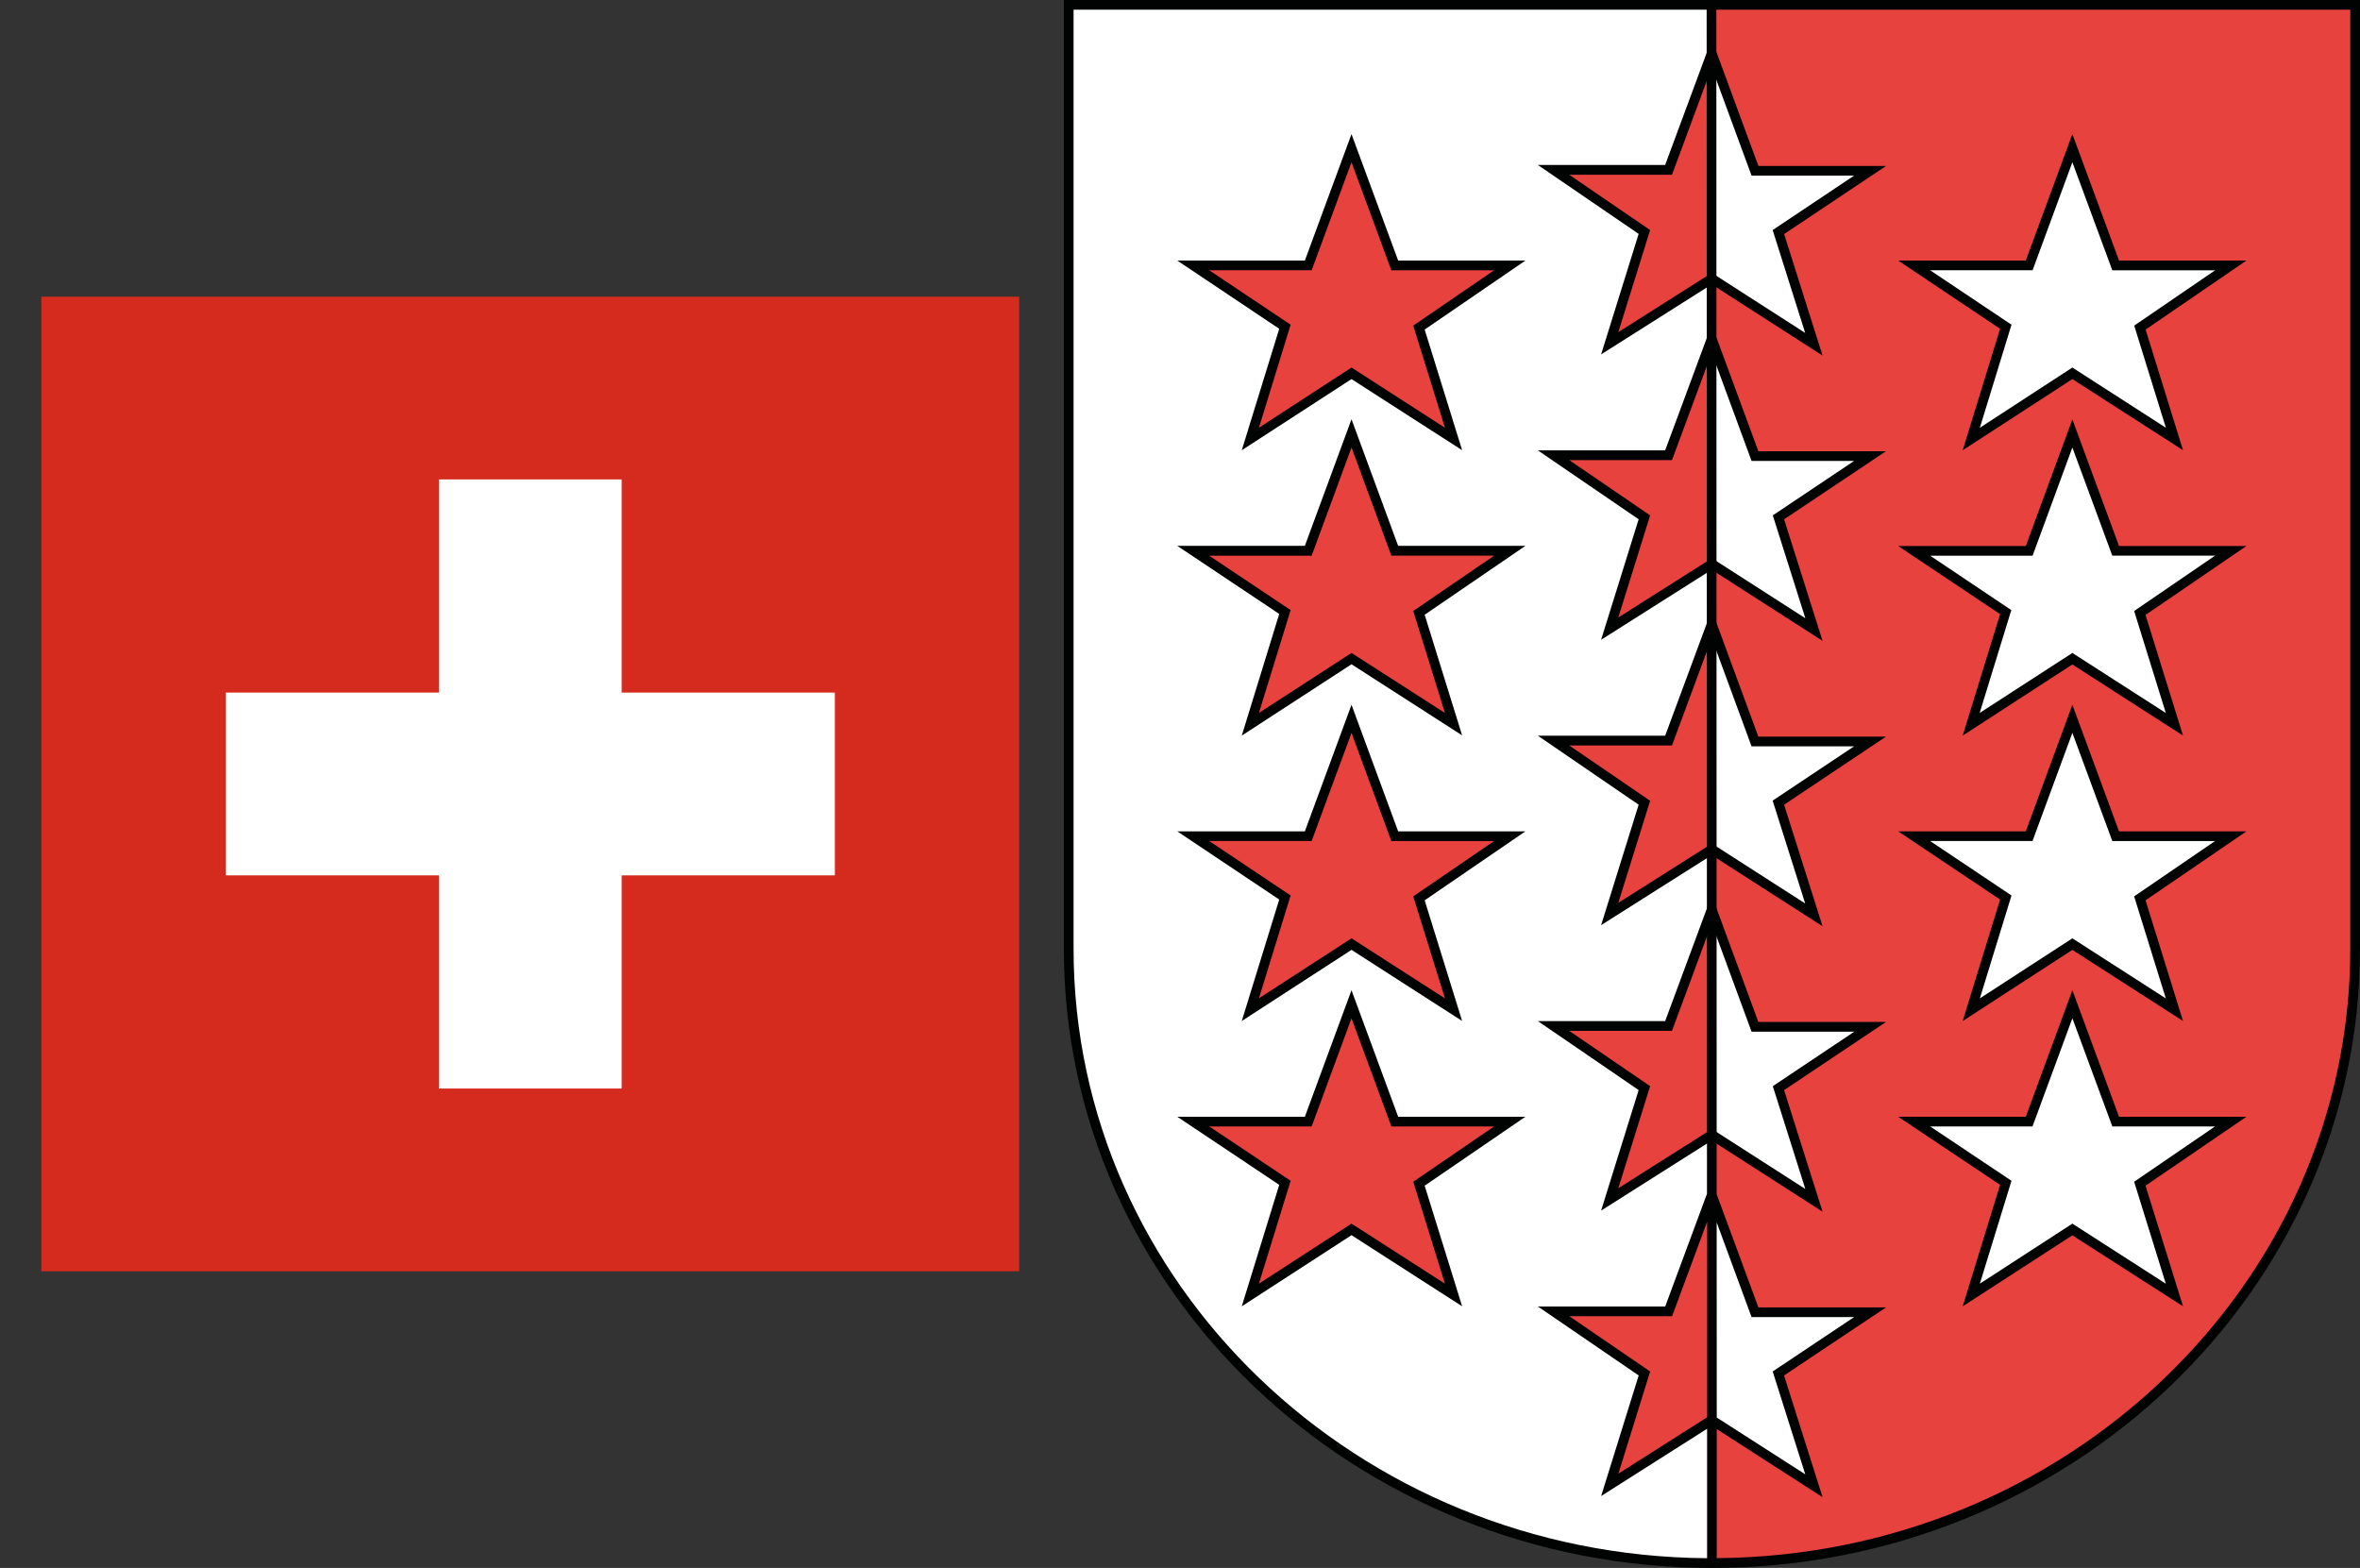 <svg xmlns="http://www.w3.org/2000/svg" viewBox="0 0 640 425.2">
  <rect x="0" y="0" width="640" height="425.2" fill="#333333" stroke="none"/>
  <defs>
    <style>
      .a {
        fill: #d52b1e;
      }

      .a, .b {
        fill-rule: evenodd;
      }

      .b, .d {
        fill: #fff;
      }

      .c {
        fill: #e8423f;
      }

      .e {
        fill: #010202;
      }
    </style>
  </defs>
  <title>wallis</title>
  <g>
    <path class="a" d="M11.22,80.45H276.39v264.3H11.22Z"/>
    <polygon class="b" points="226.4 187.82 168.58 187.82 168.58 130.01 119.02 130.01 119.02 187.82 61.21 187.82 61.21 237.38 119.02 237.38 119.02 295.19 168.58 295.19 168.58 237.38 226.4 237.38 226.4 187.82"/>
  </g>
  <g>
    <path class="c" d="M464.13,1.32H638.68v256c0,92-78.1,166.57-174.42,166.57Z"/>
    <path class="d" d="M464.26,423.88h0c-96.35,0-174.44-74.57-174.44-166.57V1.32H464.13Z"/>
    <polygon class="d" points="562.02 40.17 573.75 71.98 604.96 71.98 580.31 88.84 589.69 119.03 562.02 101.24 534.58 119.03 543.95 88.61 519.11 71.98 550.29 71.98 562.02 40.17"/>
    <path class="e" d="M532.26,122.1,542.4,89.16l-27.62-18.5h34.59L562,36.36l12.65,34.3h34.54L581.86,89.37,592,122.09,562,102.8ZM562,99.67,587.36,116,578.77,88.3l21.94-15H572.83L562,44,551.21,73.29H523.43l22.06,14.77L536.91,116Z"/>
    <polygon class="d" points="562.02 117.55 573.75 149.39 604.96 149.39 580.31 166.22 589.69 196.41 562.02 178.63 534.58 196.41 543.95 165.99 519.11 149.39 550.29 149.39 562.02 117.55"/>
    <path class="e" d="M532.26,199.48l10.14-32.94-27.63-18.47h34.6L562,113.74l12.65,34.33h34.54l-27.35,18.69L592,199.47l-30-19.28ZM562,177.07l25.34,16.28-8.59-27.66,21.93-15H572.83L562,121.36,551.21,150.7H523.44l22,14.75-8.58,27.89Z"/>
    <polygon class="d" points="562.02 194.93 573.75 226.76 604.96 226.76 580.31 243.62 589.69 273.81 562.02 256.02 534.58 273.81 543.95 243.39 519.11 226.76 550.29 226.76 562.02 194.93"/>
    <path class="e" d="M532.26,276.88l10.14-32.94-27.62-18.49h34.59L562,191.12l12.65,34.33h34.54l-27.35,18.7L592,276.87l-30-19.28ZM562,254.46l25.34,16.29-8.59-27.67,21.94-15H572.83L562,198.74l-10.81,29.33H523.43l22.06,14.77-8.58,27.9Z"/>
    <polygon class="d" points="562.02 272.33 573.75 304.15 604.96 304.15 580.31 321 589.69 351.18 562.02 333.4 534.58 351.18 543.95 320.76 519.11 304.15 550.29 304.15 562.02 272.33"/>
    <path class="e" d="M532.26,354.25l10.14-32.94-27.63-18.47h34.6L562,268.53l12.65,34.31h34.54l-27.35,18.7L592,354.24,562,335ZM562,331.83l25.34,16.29-8.59-27.65,21.94-15H572.83L562,276.14l-10.81,29.33H523.43l22.06,14.74-8.58,27.9Z"/>
    <polygon class="c" points="366.51 40.17 378.24 71.98 409.43 71.98 384.8 88.84 394.18 119.03 366.51 101.24 339.07 119.03 348.45 88.61 323.59 71.98 354.78 71.98 366.51 40.17"/>
    <path class="e" d="M336.75,122.1l10.16-32.94-27.65-18.5h34.6l12.65-34.3,12.65,34.3h34.51L386.35,89.37l10.16,32.72-30-19.29Zm29.76-22.43L391.85,116,383.26,88.3l21.92-15H377.32L366.51,44,355.7,73.29H327.92L350,88.06,341.4,116Z"/>
    <polygon class="c" points="366.51 117.55 378.24 149.39 409.43 149.39 384.8 166.22 394.18 196.41 366.51 178.63 339.07 196.41 348.45 165.99 323.59 149.39 354.78 149.39 366.51 117.55"/>
    <path class="e" d="M336.75,199.49l10.16-33-27.66-18.47h34.61l12.65-34.33,12.65,34.33h34.52l-27.33,18.69,10.16,32.71-30-19.28Zm29.76-22.42,25.34,16.28-8.59-27.66,21.92-15H377.32l-10.81-29.34L355.7,150.7H327.92L350,165.45l-8.6,27.89Z"/>
    <polygon class="c" points="366.51 194.93 378.24 226.76 409.43 226.76 384.8 243.62 394.18 273.81 366.51 256.02 339.07 273.81 348.45 243.39 323.59 226.76 354.78 226.76 366.51 194.93"/>
    <path class="e" d="M336.75,276.88l10.16-32.94-27.65-18.49h34.6l12.65-34.33,12.65,34.33h34.51l-27.32,18.7,10.16,32.72-30-19.28Zm29.76-22.42,25.34,16.29-8.59-27.67,21.92-15H377.32l-10.81-29.33L355.7,228.07H327.92L350,242.84l-8.6,27.89Z"/>
    <polygon class="c" points="366.51 272.33 378.24 304.15 409.43 304.15 384.8 321 394.18 351.18 366.51 333.4 339.07 351.18 348.45 320.76 323.59 304.15 354.78 304.15 366.51 272.33"/>
    <path class="e" d="M336.75,354.25l10.16-32.94-27.66-18.47h34.61l12.65-34.31,12.65,34.31h34.51l-27.32,18.7,10.16,32.7-30-19.28Zm29.76-22.42,25.34,16.29-8.59-27.65,21.92-15H377.32l-10.81-29.33L355.7,305.47H327.92L350,320.21l-8.6,27.9Z"/>
    <polygon class="c" points="464.2 75.55 436.54 93.11 445.94 62.92 421.3 46.07 452.5 46.07 464.2 14.48 464.2 75.55"/>
    <polygon class="d" points="464.2 14.48 475.93 46.32 507.14 46.32 482.27 62.92 491.89 93.35 464.2 75.55 464.2 14.48"/>
    <path class="e" d="M494.25,96.42,464.2,77.11l-30,19,10.18-32.68-27.34-18.7h34.53l12.63-34.08L476.85,45h34.62L483.83,63.47ZM464.21,74l25.33,16.28-8.82-27.89L502.8,47.63H475L464.2,18.28,453.42,47.39H425.55l21.94,15-8.63,27.69Z"/>
    <polygon class="c" points="464.2 152.94 436.54 170.49 445.94 140.31 421.3 123.46 452.5 123.46 464.2 91.87 464.2 152.94"/>
    <polygon class="d" points="464.2 91.87 475.93 123.69 507.14 123.69 482.27 140.31 491.89 170.72 464.2 152.94 464.2 91.87"/>
    <path class="e" d="M494.25,173.79,464.2,154.5l-30,19,10.18-32.68-27.34-18.69h34.53l12.63-34.08,12.64,34.31h34.62l-27.64,18.47Zm-30-22.41,25.33,16.27-8.82-27.89L502.8,125H475L464.2,95.67l-10.78,29.1H425.55l21.94,15-8.63,27.69Z"/>
    <polygon class="c" points="464.2 230.33 436.54 247.88 445.94 217.71 421.3 200.85 452.5 200.85 464.2 169.26 464.2 230.33"/>
    <polygon class="d" points="464.2 169.26 475.93 201.09 507.14 201.09 482.27 217.71 491.89 248.11 464.2 230.33 464.2 169.26"/>
    <path class="e" d="M494.25,251.18,464.2,231.89l-30,19,10.18-32.67-27.34-18.71h34.53l12.63-34.07,12.64,34.32h34.62l-27.64,18.47Zm-30-22.41L489.54,245l-8.82-27.88L502.8,202.4H475L464.2,173.06l-10.78,29.1H425.55l21.94,15-8.63,27.68Z"/>
    <polygon class="c" points="464.2 307.73 436.54 325.28 445.94 295.09 421.3 278.23 452.5 278.23 464.2 246.63 464.2 307.73"/>
    <polygon class="d" points="464.2 246.63 475.93 278.46 507.14 278.46 482.27 295.09 491.89 325.5 464.2 307.73 464.2 246.63"/>
    <path class="e" d="M494.25,328.58,464.2,309.29l-30,19,10.18-32.68-27.34-18.71h34.53l12.63-34.09,12.64,34.32h34.62l-27.64,18.49Zm-30-22.41,25.33,16.26-8.82-27.88,22.09-14.77H475L464.2,250.43l-10.78,29.12H425.55l21.94,15-8.63,27.69Z"/>
    <polygon class="d" points="464.2 324.04 475.93 355.85 507.14 355.85 482.27 372.46 491.89 402.89 464.2 385.1 464.2 324.04"/>
    <polygon class="c" points="464.2 385.1 436.54 402.67 445.94 372.46 421.3 355.61 452.5 355.61 464.2 324.04 464.2 385.1"/>
    <path class="e" d="M464.26,425.2c-96.91,0-175.76-75.32-175.76-167.89V0H640V257.31C640,349.88,561.16,425.2,464.26,425.2Zm1.3-37.66v35c94.86-.67,171.8-74.54,171.8-165.25V2.63H465.45l.09,321.24,11.31,30.67h34.62L483.81,373,494.25,406ZM291.14,2.63V257.31c0,90.71,76.94,164.58,171.8,165.25v-35.1L434.21,405.7,444.39,373l-27.34-18.7h34.53l11.33-30.57-.09-321.1ZM465.56,384.41l24,15.4-8.83-27.89,22.09-14.75H475l-9.46-25.68Zm-40-27.48,21.94,15-8.62,27.7,24.07-15.28,0-53.05-9.5,25.63Z"/>
  </g>
</svg>
